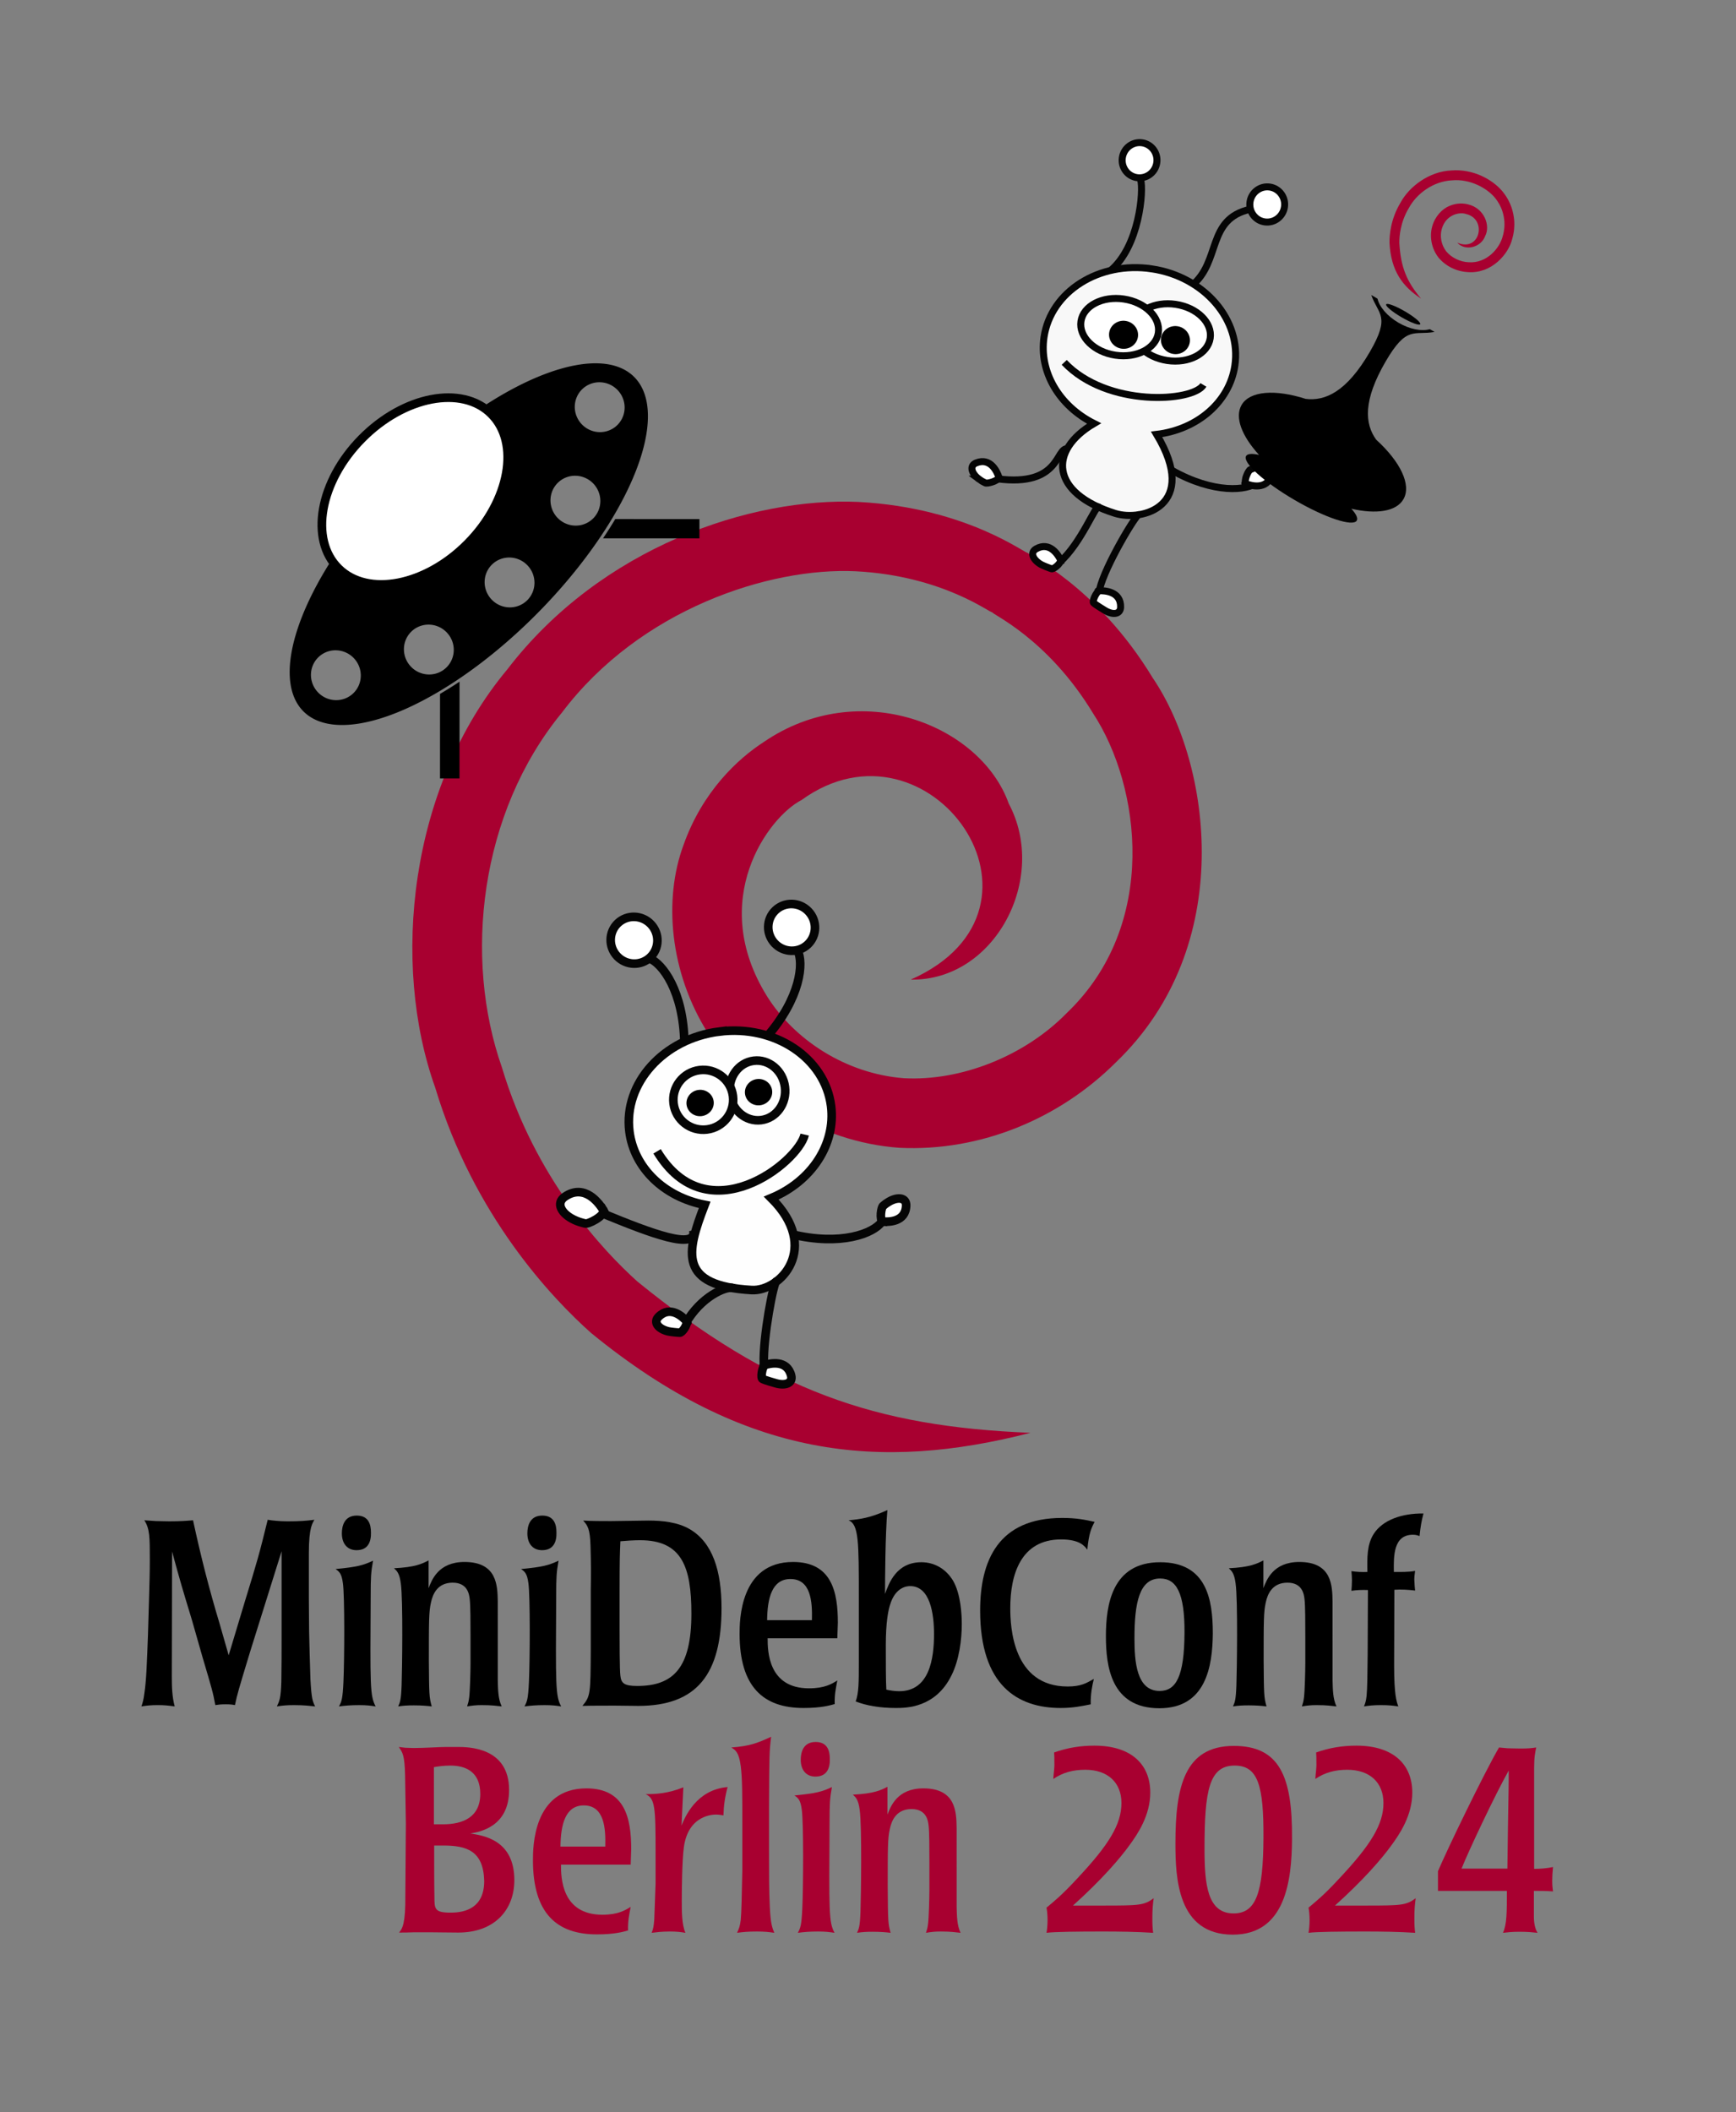 <?xml version="1.0" encoding="UTF-8" standalone="no"?>
<!-- Created with Inkscape (http://www.inkscape.org/) -->

<svg
   width="645.529mm"
   height="785.06mm"
   viewBox="0 0 537.941 654.217"
   version="1.1"
   id="svg19047"
   xmlns="http://www.w3.org/2000/svg"
   xmlns:svg="http://www.w3.org/2000/svg"
   xmlns:ns2="http://ns.adobe.com/AdobeIllustrator/10.0/">
  <rect x="0" y="0" width="537.941" height="654.217" fill="#808080" stroke="none"/>
  <defs
     id="defs19044" />
  <g
     id="layer1"
     transform="translate(141.874,52.556)">
    <path
       ns2:knockout="Off"
       fill="#a80030"
       d="M 177.447,391.222 C 129.144,389.269 97.343,378.222 55.63,344.36 44.987,334.765 23.965,312.489 13.649,278.025 1.754,244.171 6.634,199.313 32.275,168.124 c 24.167,-32.007 64.267,-44.991 90.943,-43.751 27.553,1.397 42.36,13.502 42.413,12.686 -0.695,0.43 16.975,7.783 31.256,31.404 14.678,22.405 20.457,65.381 -8.205,92.745 -12.968,13.27 -32.751,21.16 -50.519,20.181 -17.903,-1.407 -33.861,-11.848 -42.328,-25.337 -18.585,-29.816 0.376,-55.551 10.658,-60.815 39.554,-28.644 83.7,33.467 33.866,55.615 26.035,0.452 42.71,-31.367 30.343,-54.541 -8.686,-24.339 -46.2,-39.402 -75.937,-19.029 -7.842,5.075 -18.951,15.196 -24.863,31.957 -6.198,16.762 -4.286,39.376 7.601,58.199 11.787,18.98 34.094,33.677 59.297,35.506 25.264,1.229 49.715,-9.093 67.119,-26.473 37.513,-35.963 29.55,-92.319 11.448,-119.007 -17.758,-29.218 -39.527,-38.306 -38.708,-38.808 -0.047,0.963 -18.347,-13.958 -52.526,-15.753 -33.339,-1.498 -79.724,13.952 -108.819,51.881 -30.496,36.527 -36.041,91.19 -22.326,129.521 11.887,39.569 36.067,65.108 48.3,75.993 47.809,39.099 89.67,42.847 136.157,30.923"
       id="path2363-0-89-4-7"
       style="fill:#a80030;fill-opacity:1;stroke:none;stroke-width:8.549;stroke-dasharray:none;stroke-opacity:1" />
    <path
       id="path21176"
       style="fill:#000000;fill-rule:evenodd;stroke-width:1.936;stroke-dasharray:none"
       d="M 43.641,59.986 A 30.17,72.859 44.633 0 0 7.629,73.481 23.086,33.656 44.633 0 1 10.304,75.59 23.086,33.656 44.633 0 1 3.087,115.76 a 23.086,33.656 44.633 0 1 -40.074,7.731 23.086,33.656 44.633 0 1 -2.129,-2.626 30.17,72.859 44.633 0 0 -8.68,46.964 30.17,72.859 44.633 0 0 72.658,-30.651 30.17,72.859 44.633 0 0 29.719,-73.044 30.17,72.859 44.633 0 0 -10.939,-4.147 z m 0.217,5.852 h 0.001 c 0.084,2.2e-5 0.168,0.002 0.252,0.005 a 7.772,7.673 44.633 0 1 0.025,8.61e-4 c 0.172,0.006 0.343,0.017 0.513,0.035 0.174,0.018 0.347,0.042 0.519,0.071 a 7.772,7.673 44.633 0 1 0.004,8.61e-4 c 6.47e-4,1.12e-4 0.001,1.68e-4 0.002,0 0.167,0.029 0.332,0.063 0.496,0.103 a 7.772,7.673 44.633 0 1 0.034,0.008 c 0.16,0.039 0.319,0.084 0.475,0.133 a 7.772,7.673 44.633 0 1 0.04,0.012 c 0.157,0.05 0.312,0.105 0.466,0.165 a 7.772,7.673 44.633 0 1 0.032,0.013 c 0.155,0.061 0.309,0.128 0.46,0.199 a 7.772,7.673 44.633 0 1 0.021,0.009 c 0.155,0.073 0.307,0.152 0.457,0.236 a 7.772,7.673 44.633 0 1 0.002,8.61e-4 h 4.31e-4 c 0.15,0.084 0.298,0.173 0.442,0.267 a 7.772,7.673 44.633 0 1 0.02,0.013 c 0.144,0.094 0.284,0.192 0.422,0.295 a 7.772,7.673 44.633 0 1 0.004,0.003 c 0.001,9.74e-4 0.002,0.002 0.003,0.003 0.138,0.104 0.273,0.212 0.404,0.325 a 7.772,7.673 44.633 0 1 0.013,0.011 c 0.131,0.113 0.259,0.231 0.383,0.353 0.365,0.36 0.691,0.753 0.975,1.17 0.574,0.843 0.978,1.789 1.189,2.784 6e-5,2.85e-4 3.88e-4,5.93e-4 4.31e-4,8.61e-4 0.104,0.492 0.161,0.997 0.168,1.506 0.006,0.509 -0.038,1.013 -0.129,1.505 -1.61e-4,9.14e-4 -4.38e-4,0.002 -4.31e-4,0.003 -0.093,0.497 -0.233,0.982 -0.42,1.448 -0.187,0.466 -0.421,0.914 -0.697,1.335 -0.274,0.418 -0.59,0.81 -0.945,1.17 v 4.31e-4 a 7.772,7.673 44.633 0 1 -0.001,0.001 c -0.355,0.36 -0.743,0.68 -1.157,0.959 l -4.31e-4,4.3e-4 a 7.772,7.673 44.633 0 1 -8.61e-4,4.31e-4 c -0.417,0.281 -0.861,0.52 -1.324,0.713 a 7.772,7.673 44.633 0 1 -0.002,4.3e-4 c -0.464,0.193 -0.946,0.34 -1.442,0.439 -0.491,0.098 -0.995,0.148 -1.505,0.148 l -4.3e-4,4.31e-4 c -0.51,-2.7e-5 -1.014,-0.051 -1.508,-0.149 -0.499,-0.099 -0.986,-0.246 -1.455,-0.44 -0.468,-0.193 -0.917,-0.431 -1.342,-0.712 a 7.772,7.673 44.633 0 1 -0.005,-0.003 c -0.419,-0.278 -0.813,-0.597 -1.177,-0.955 a 7.772,7.673 44.633 0 1 -0.003,-0.003 7.772,7.673 44.633 0 1 -0.003,-0.003 C 38.199,78.658 37.874,78.267 37.591,77.851 a 7.772,7.673 44.633 0 1 -8.61e-4,-4.31e-4 c -0.287,-0.421 -0.531,-0.868 -0.73,-1.334 a 7.772,7.673 44.633 0 1 -8.61e-4,-0.002 C 36.66,76.048 36.507,75.563 36.401,75.067 36.297,74.574 36.24,74.069 36.233,73.56 l 4.31e-4,-8.61e-4 a 7.772,7.673 44.633 0 1 0,-8.61e-4 c -4e-6,-5.62e-4 -2.1e-4,-9.23e-4 0,-0.002 -0.006,-0.507 0.038,-1.008 0.129,-1.498 a 7.772,7.673 44.633 0 1 0.001,-0.009 c 0.093,-0.496 0.233,-0.979 0.42,-1.444 a 7.772,7.673 44.633 0 1 4.31e-4,-8.62e-4 c 0.187,-0.466 0.42,-0.913 0.696,-1.335 0.274,-0.418 0.59,-0.81 0.945,-1.17 a 7.772,7.673 44.633 0 1 0,-4.31e-4 7.772,7.673 44.633 0 1 0.002,-0.001 c 0.119,-0.121 0.243,-0.236 0.369,-0.348 a 7.772,7.673 44.633 0 1 0.02,-0.018 c 0.126,-0.111 0.256,-0.218 0.389,-0.32 a 7.772,7.673 44.633 0 1 0.015,-0.011 c 0.135,-0.103 0.272,-0.202 0.413,-0.295 a 7.772,7.673 44.633 0 1 0.015,-0.009 c 0.143,-0.094 0.29,-0.184 0.439,-0.269 0.152,-0.086 0.307,-0.167 0.465,-0.242 0.156,-0.074 0.313,-0.143 0.474,-0.207 a 7.772,7.673 44.633 0 1 0.007,-0.003 c 0.002,-4.97e-4 0.004,-0.002 0.006,-0.002 0.155,-0.061 0.313,-0.118 0.473,-0.169 a 7.772,7.673 44.633 0 1 0.033,-0.01 c 0.158,-0.05 0.317,-0.095 0.478,-0.135 a 7.772,7.673 44.633 0 1 0.026,-0.006 c 0.165,-0.04 0.332,-0.075 0.5,-0.104 0.169,-0.029 0.339,-0.053 0.511,-0.071 a 7.772,7.673 44.633 0 1 0.01,-0.001 c 0.002,-1.74e-4 0.004,-2.57e-4 0.006,-4.31e-4 0.166,-0.017 0.334,-0.027 0.502,-0.034 a 7.772,7.673 44.633 0 1 0.032,-0.001 c 0.083,-0.003 0.166,-0.005 0.249,-0.005 z m -7.525,28.958 4.31e-4,4.3e-4 c 2.048,6.8e-5 4.023,0.814 5.49,2.262 1.482,1.463 2.306,3.431 2.332,5.46 0.026,2.03 -0.747,3.997 -2.192,5.46 l -0.001,10e-4 c -1.445,1.463 -3.401,2.26 -5.432,2.26 -2.03,-1.9e-4 -4.008,-0.798 -5.49,-2.261 l -8.61e-4,-8.6e-4 c -1.466,-1.448 -2.305,-3.412 -2.331,-5.46 v -8.6e-4 c -0.026,-2.048 0.763,-4.011 2.192,-5.459 l -4.31e-4,-4.3e-4 0.001,-8.62e-4 c 1.43,-1.448 3.383,-2.261 5.431,-2.261 z M 15.924,120.122 c 2.048,1.5e-4 4.023,0.814 5.49,2.262 1.497,1.478 2.306,3.448 2.331,5.46 0.026,2.012 -0.733,3.982 -2.191,5.46 l -8.61e-4,8.6e-4 c -1.46,1.477 -3.42,2.261 -5.431,2.261 -2.013,-3e-5 -3.993,-0.783 -5.491,-2.261 l -8.61e-4,-0.001 C 9.165,131.856 8.326,129.892 8.3,127.845 v -8.6e-4 c -0.026,-2.048 0.763,-4.012 2.192,-5.46 l 8.62e-4,-0.001 c 1.43,-1.448 3.384,-2.261 5.432,-2.261 z m -25.011,20.783 4.307e-4,4.3e-4 c 2.048,1.1e-4 4.023,0.813 5.49,2.262 1.512,1.493 2.306,3.466 2.332,5.46 0.026,1.994 -0.718,3.966 -2.191,5.46 l -0.001,8.6e-4 c -1.474,1.493 -3.437,2.262 -5.431,2.262 -1.994,2.8e-4 -3.978,-0.769 -5.49,-2.261 l -8.61e-4,-8.6e-4 c -1.466,-1.448 -2.305,-3.412 -2.332,-5.459 l 4.3e-4,-8.6e-4 c -0.026,-2.048 0.761,-4.012 2.191,-5.46 v -4.3e-4 l 0.001,-8.7e-4 c 1.43,-1.448 3.383,-2.262 5.432,-2.262 z m -28.808,7.947 c 0.082,1e-5 0.165,0.002 0.247,0.005 a 7.772,7.673 44.633 0 1 0.038,8.6e-4 c 0.167,0.006 0.333,0.018 0.498,0.034 a 7.772,7.673 44.633 0 1 0.019,0.002 c 0.171,0.018 0.342,0.042 0.511,0.071 0.171,0.029 0.34,0.064 0.508,0.105 a 7.772,7.673 44.633 0 1 0.009,0.002 c 0.002,5.3e-4 0.004,0.001 0.006,0.002 0.163,0.04 0.325,0.085 0.486,0.136 a 7.772,7.673 44.633 0 1 0.034,0.011 c 0.16,0.051 0.317,0.107 0.473,0.168 a 7.772,7.673 44.633 0 1 0.021,0.008 c 0.159,0.062 0.316,0.13 0.47,0.203 a 7.772,7.673 44.633 0 1 0.005,0.002 c 0.003,0.001 0.006,0.003 0.009,0.004 0.153,0.072 0.303,0.15 0.451,0.232 a 7.772,7.673 44.633 0 1 0.018,0.01 c 0.149,0.083 0.295,0.172 0.439,0.265 a 7.772,7.673 44.633 0 1 0.016,0.01 c 0.141,0.092 0.279,0.189 0.415,0.29 a 7.772,7.673 44.633 0 1 0.026,0.019 c 0.135,0.102 0.266,0.208 0.395,0.319 a 7.772,7.673 44.633 0 1 0.013,0.011 c 0.131,0.113 0.259,0.231 0.383,0.353 1.527,1.507 2.305,3.482 2.331,5.457 8e-6,9.3e-4 -6e-5,0.002 0,0.003 a 7.772,7.673 44.633 0 1 0,0.003 c 0.006,0.504 -0.037,1.007 -0.129,1.503 -0.268,1.448 -0.954,2.831 -2.062,3.953 a 7.772,7.673 44.633 0 1 0,4.3e-4 7.772,7.673 44.633 0 1 -4.31e-4,0 7.772,7.673 44.633 0 1 0,4.3e-4 7.772,7.673 44.633 0 1 -4.31e-4,0 c -1.488,1.507 -3.455,2.261 -5.43,2.262 -5.58e-4,0 -0.001,2.6e-4 -0.002,0 a 7.772,7.673 44.633 0 1 -4.31e-4,0 c -1.976,-5e-4 -3.961,-0.754 -5.488,-2.261 l -0.001,-8.6e-4 c -0.365,-0.36 -0.691,-0.753 -0.975,-1.17 -0.287,-0.421 -0.532,-0.868 -0.731,-1.334 -1.15e-4,-2.7e-4 9.7e-5,-6e-4 0,-8.6e-4 -0.199,-0.466 -0.352,-0.951 -0.458,-1.449 -0.104,-0.492 -0.161,-0.996 -0.168,-1.505 v -0.002 c -0.006,-0.51 0.038,-1.014 0.129,-1.506 0.092,-0.496 0.234,-0.981 0.42,-1.447 a 7.772,7.673 44.633 0 1 4.31e-4,-0.002 v -4.3e-4 a 7.772,7.673 44.633 0 1 0.001,-0.002 c 0.372,-0.927 0.926,-1.778 1.64,-2.502 l 0.001,-8.6e-4 c 0.121,-0.123 0.246,-0.241 0.374,-0.354 a 7.772,7.673 44.633 0 1 0.011,-0.01 c 0.128,-0.112 0.259,-0.22 0.394,-0.323 a 7.772,7.673 44.633 0 1 0.014,-0.012 c 0.134,-0.102 0.272,-0.2 0.412,-0.293 a 7.772,7.673 44.633 0 1 0.018,-0.013 c 0.143,-0.094 0.289,-0.183 0.437,-0.267 0.151,-0.085 0.304,-0.166 0.46,-0.241 a 7.772,7.673 44.633 0 1 0.004,-0.002 c 8.01e-4,-3.9e-4 0.002,-4.2e-4 0.003,-8.6e-4 0.156,-0.075 0.315,-0.145 0.476,-0.208 a 7.772,7.673 44.633 0 1 0.003,-8.6e-4 c 5.46e-4,-2.1e-4 6.92e-4,-2e-4 0.001,-4.3e-4 0.157,-0.062 0.317,-0.12 0.478,-0.171 a 7.772,7.673 44.633 0 1 0.029,-0.009 c 0.159,-0.05 0.32,-0.096 0.483,-0.136 a 7.772,7.673 44.633 0 1 0.02,-0.005 c 0.167,-0.041 0.334,-0.075 0.504,-0.105 0.169,-0.029 0.34,-0.053 0.511,-0.071 a 7.772,7.673 44.633 0 1 0.01,-8.6e-4 c 0.002,-2.3e-4 0.004,-2e-4 0.006,-4.3e-4 0.164,-0.017 0.328,-0.028 0.494,-0.034 a 7.772,7.673 44.633 0 1 0.047,-0.002 c 0.08,-0.003 0.161,-0.004 0.242,-0.004 z" />
    <path
       id="rect22401"
       style="fill:#000000;fill-rule:evenodd;stroke-width:1.936;stroke-dasharray:none"
       d="m 48.777,108.214 a 30.17,72.859 44.633 0 1 -3.781,5.958 l 29.86,0.013 0.003,-5.96 z M 0.525,158.574 a 30.17,72.859 44.633 0 1 -6.044,3.786 l -0.012,26.184 6.042,0.003 z" />
    <ellipse
       style="fill:#ffffff;fill-opacity:1;fill-rule:evenodd;stroke:#000000;stroke-width:2.686;stroke-dasharray:none;stroke-opacity:1"
       id="path22293"
       cx="-80.208"
       cy="60.439"
       rx="33.656"
       ry="23.086"
       transform="rotate(-45.367)" />
    <g
       aria-label="MiniDebConf"
       id="text36204-7"
       style="font-size:32.885px;line-height:1.25;font-family:'Poppl-Laudatio Condensed';-inkscape-font-specification:'Poppl-Laudatio Condensed, ';letter-spacing:0px;word-spacing:0px;stroke-width:0.308"
       transform="matrix(2.469,0,0,2.469,-212.934,-342.799)">
      <path
         d="m 67.543,317.97 v -5.558 c 0,-3.387 0.493,-3.782 0.691,-4.209 -1.052,0.132 -1.776,0.197 -3.42,0.197 -0.559,0 -0.987,-0.033 -1.348,-0.066 -0.395,-0.033 -0.723,-0.066 -1.085,-0.132 -1.085,4.407 -1.283,5.097 -2.861,10.227 l -2.039,6.774 -1.151,-4.012 c -1.283,-4.242 -2.335,-8.353 -3.321,-12.924 -0.822,0.066 -1.546,0.132 -2.993,0.132 -0.592,0 -1.151,-0.033 -1.644,-0.033 -0.493,-0.033 -0.987,-0.066 -1.48,-0.099 0.691,1.052 0.691,2.17 0.691,4.9 0,1.611 -0.033,2.795 -0.099,4.966 l -0.132,4.505 c -0.132,3.486 -0.197,5.689 -0.46,7.399 -0.099,0.756 -0.197,1.085 -0.362,1.578 0.658,-0.099 1.151,-0.164 2.072,-0.164 0.822,0 1.348,0.066 2.105,0.164 -0.329,-1.184 -0.362,-2.499 -0.362,-3.782 l 0.033,-15.653 c 0.987,3.65 1.315,4.735 2.466,8.517 l 1.381,4.834 c 1.151,3.88 1.283,4.308 1.578,5.919 0.46,-0.066 0.691,-0.099 1.315,-0.099 0.559,0 0.789,0.033 1.151,0.099 0.296,-1.414 0.46,-1.94 1.907,-6.709 L 64.123,312.149 v 10.523 c 0,2.236 0,3.65 -0.033,5.854 -0.066,2.072 -0.23,2.401 -0.559,3.091 0.822,-0.132 1.381,-0.164 2.17,-0.164 1.283,0 1.973,0.099 2.631,0.164 -0.329,-0.658 -0.46,-1.019 -0.592,-3.42 -0.066,-2.236 -0.132,-4.176 -0.164,-5.985 z"
         id="path2813" />
      <path
         d="m 75.304,317.707 c 0,-2.203 0.033,-2.927 0.296,-4.374 -1.25,0.592 -2.006,0.789 -4.703,1.052 0.46,0.329 0.756,0.526 0.921,1.776 0.23,1.644 0.197,9.471 0.066,12.398 -0.099,2.138 -0.23,2.433 -0.559,3.058 0.756,-0.099 1.48,-0.164 2.532,-0.164 0.954,0 1.414,0.066 2.072,0.164 -0.723,-1.348 -0.691,-2.565 -0.625,-13.91 z m 0.033,-7.925 c 0,-0.987 -0.296,-2.105 -1.776,-2.105 -1.578,0 -1.874,1.315 -1.874,2.236 0,1.25 0.658,2.105 1.842,2.105 1.447,0 1.842,-1.052 1.809,-2.236 z"
         id="path2815" />
      <path
         d="m 91.253,318.463 c -0.033,-1.973 -0.066,-4.966 -4.176,-4.966 -3.288,0 -4.111,2.269 -4.505,3.288 v -3.486 c -0.822,0.427 -1.677,0.855 -4.341,0.987 0.362,0.329 0.691,0.625 0.855,1.907 0.296,2.105 0.164,10.984 0.099,12.792 -0.066,1.842 -0.197,2.105 -0.428,2.631 0.658,-0.099 1.184,-0.132 1.973,-0.132 0.987,0 1.677,0.066 2.236,0.132 -0.329,-1.151 -0.329,-1.546 -0.362,-5.755 0,-4.867 0,-6.117 0.263,-7.268 0.23,-1.118 0.855,-2.499 2.729,-2.499 1.907,0 2.072,1.513 2.138,2.072 0.099,0.789 0.099,3.025 0.099,4.571 v 3.552 c 0,0.888 -0.066,3.42 -0.164,4.176 -0.066,0.559 -0.132,0.723 -0.263,1.151 0.625,-0.099 1.052,-0.164 1.842,-0.164 1.348,0 1.776,0.099 2.499,0.164 -0.46,-0.954 -0.46,-2.138 -0.493,-3.256 z"
         id="path2817" />
      <path
         d="m 98.586,317.707 c 0,-2.203 0.033,-2.927 0.296,-4.374 -1.25,0.592 -2.006,0.789 -4.703,1.052 0.46,0.329 0.756,0.526 0.921,1.776 0.23,1.644 0.197,9.471 0.066,12.398 -0.099,2.138 -0.23,2.433 -0.559,3.058 0.756,-0.099 1.48,-0.164 2.532,-0.164 0.954,0 1.414,0.066 2.072,0.164 -0.723,-1.348 -0.691,-2.565 -0.625,-13.91 z m 0.033,-7.925 c 0,-0.987 -0.296,-2.105 -1.776,-2.105 -1.578,0 -1.874,1.315 -1.874,2.236 0,1.25 0.658,2.105 1.842,2.105 1.447,0 1.842,-1.052 1.809,-2.236 z"
         id="path2819" />
      <path
         d="m 102.927,324.481 c -0.033,5.558 -0.033,5.854 -1.052,7.07 1.019,-0.033 2.729,-0.033 4.111,-0.033 1.052,0 2.039,0.033 2.894,0.033 7.366,0 10.457,-3.979 10.457,-12.266 0,-4.67 -1.118,-8.221 -3.979,-9.898 -1.513,-0.888 -3.453,-1.085 -5.196,-1.085 -0.789,0 -1.546,0.033 -2.335,0.033 -0.789,0 -1.578,0.033 -2.368,0.033 -1.052,0 -2.466,0 -3.486,-0.066 0.559,0.625 0.855,1.019 0.921,3.157 0.066,2.203 0.066,3.584 0.033,5.459 z m 3.617,-7.202 c 0,-4.341 0.033,-4.768 0.099,-6.38 0.756,-0.066 1.644,-0.132 2.466,-0.132 5.262,0 6.445,3.354 6.445,9.208 0,6.774 -2.236,9.076 -6.807,9.076 -1.644,0 -2.006,-0.362 -2.105,-1.283 -0.099,-0.658 -0.099,-4.571 -0.099,-5.952 z"
         id="path2821" />
      <path
         d="m 133.937,321.127 c 0,-3.848 -0.756,-7.629 -5.623,-7.629 -6.709,0 -6.709,7.432 -6.709,9.01 0,6.676 2.993,9.306 8.024,9.306 2.236,0 3.321,-0.329 3.913,-0.493 -0.033,-1.184 0.132,-1.94 0.329,-2.96 -0.691,0.428 -1.578,0.987 -3.552,0.987 -5.13,0 -5.196,-4.67 -5.196,-6.281 h 8.747 z m -8.879,-0.329 c 0.033,-2.729 0.592,-5.163 2.927,-5.163 2.565,0 2.762,2.828 2.697,5.163 z"
         id="path2823" />
      <path
         d="m 136.568,326.125 c 0,2.433 0,3.815 -0.395,4.867 1.348,0.526 3.025,0.822 5.031,0.822 1.283,0 4.999,0 7.004,-4.111 0.954,-1.907 1.283,-4.472 1.283,-6.413 0,-1.184 -0.132,-3.782 -1.085,-5.426 -0.921,-1.546 -2.401,-2.335 -3.979,-2.335 -3.157,0 -4.078,2.631 -4.571,3.979 0,-1.677 0.033,-7.531 0.296,-10.523 -2.138,0.987 -3.453,1.151 -4.867,1.283 1.283,0.526 1.283,2.697 1.283,9.767 z m 9.438,-3.584 c 0,3.058 -0.559,7.169 -4.374,7.169 -0.526,0 -1.184,-0.099 -1.611,-0.197 -0.066,-1.184 -0.066,-3.223 -0.066,-5.59 0,-2.828 0.296,-4.308 0.526,-5.031 0.691,-2.335 2.236,-2.368 2.532,-2.368 2.499,0 2.993,3.453 2.993,6.018 z"
         id="path2825" />
      <path
         d="m 151.794,319.581 c 0,9.405 4.703,12.233 10.096,12.233 1.578,0 2.631,-0.23 3.782,-0.46 -0.033,-1.283 0.197,-2.401 0.395,-3.19 -0.921,0.526 -1.611,0.954 -3.288,0.954 -6.906,0 -7.202,-7.498 -7.202,-9.833 0,-4.209 1.315,-8.616 6.38,-8.616 2.368,0 2.96,0.855 3.288,1.283 0.197,-2.072 0.526,-2.762 0.921,-3.486 -1.184,-0.263 -2.269,-0.493 -4.078,-0.493 -7.991,0 -10.293,5.327 -10.293,11.608 z"
         id="path2827" />
      <path
         d="m 180.996,322.442 c 0,-4.275 -0.789,-8.912 -6.61,-8.912 -6.051,0 -6.807,5.36 -6.807,9.274 0,3.749 0.625,9.043 6.709,9.043 5.854,0 6.676,-5.262 6.709,-9.405 z m -3.552,-0.033 c -0.033,5.426 -1.052,7.268 -3.124,7.268 -2.927,0 -3.157,-3.749 -3.157,-6.61 0,-4.407 0.592,-7.498 3.223,-7.498 2.039,0 3.091,1.809 3.058,6.84 z"
         id="path2829" />
      <path
         d="m 196.024,318.463 c -0.033,-1.973 -0.066,-4.966 -4.176,-4.966 -3.288,0 -4.111,2.269 -4.505,3.288 v -3.486 c -0.822,0.427 -1.677,0.855 -4.341,0.987 0.362,0.329 0.691,0.625 0.855,1.907 0.296,2.105 0.164,10.984 0.099,12.792 -0.066,1.842 -0.197,2.105 -0.428,2.631 0.658,-0.099 1.184,-0.132 1.973,-0.132 0.987,0 1.677,0.066 2.236,0.132 -0.329,-1.151 -0.329,-1.546 -0.362,-5.755 0,-4.867 0,-6.117 0.263,-7.268 0.23,-1.118 0.855,-2.499 2.729,-2.499 1.907,0 2.072,1.513 2.138,2.072 0.099,0.789 0.099,3.025 0.099,4.571 v 3.552 c 0,0.888 -0.066,3.42 -0.164,4.176 -0.066,0.559 -0.132,0.723 -0.263,1.151 0.625,-0.099 1.052,-0.164 1.842,-0.164 1.348,0 1.776,0.099 2.499,0.164 -0.46,-0.954 -0.46,-2.138 -0.493,-3.256 z"
         id="path2831" />
      <path
         d="m 203.785,316.983 c 0.822,-0.066 1.809,0 2.598,0.099 -0.033,-0.329 -0.066,-0.658 -0.099,-1.381 0,-0.395 0.066,-0.756 0.099,-1.085 -0.822,0.164 -1.874,0.132 -2.664,0.132 -0.033,-2.006 -0.066,-4.67 2.401,-4.67 0.395,0 0.625,0.099 0.822,0.164 0.132,-1.25 0.23,-1.809 0.493,-2.828 -2.729,-0.033 -5.13,0.822 -6.248,2.565 -0.855,1.348 -0.822,2.993 -0.789,4.768 -0.625,0.033 -1.348,0 -2.006,-0.099 0.033,0.427 0.066,0.691 0.066,1.151 0,0.493 -0.033,0.855 -0.066,1.315 0.625,-0.099 1.381,-0.132 2.072,-0.099 l -0.033,8.123 c -0.033,2.401 -0.033,4.144 -0.132,5.13 -0.066,0.658 -0.164,0.921 -0.329,1.348 0.658,-0.099 1.151,-0.164 2.138,-0.164 0.987,0 1.513,0.066 2.17,0.164 -0.23,-0.625 -0.526,-1.447 -0.526,-5.163 z"
         id="path2833" />
    </g>
    <path
       id="path43298-0"
       style="fill:#fefefe;fill-opacity:1;fill-rule:evenodd;stroke:#050505;stroke-width:2.667;stroke-dasharray:none;stroke-opacity:1"
       d="m 81.02,266.943 c -17.257,2.165 -29.729,16.019 -27.856,30.945 1.413,11.221 10.696,20.266 23.326,22.726 -5.762,14.903 -8.17,25.072 14.55,26.384 8.873,0.512 21.565,-13.055 6.079,-28.477 12.513,-5.195 20.009,-16.709 18.538,-28.473 -1.872,-14.925 -17.38,-25.269 -34.637,-23.104 z" />
    <path
       style="fill:none;stroke:#050505;stroke-width:2.667;stroke-linecap:butt;stroke-linejoin:miter;stroke-dasharray:none;stroke-opacity:1"
       d="m 103.273,329.686 c 15.443,3.784 25.557,-0.247 28.082,-3.798"
       id="path46321-04" />
    <path
       style="fill:none;stroke:#050505;stroke-width:2.667;stroke-linecap:butt;stroke-linejoin:miter;stroke-dasharray:none;stroke-opacity:1"
       d="m 95.783,268.515 c 10.434,-11.997 11.481,-22.834 9.479,-26.705"
       id="path46321-04-78" />
    <path
       style="fill:none;stroke:#050505;stroke-width:2.667;stroke-linecap:butt;stroke-linejoin:miter;stroke-dasharray:none;stroke-opacity:1"
       d="M 70.197,270.463 C 69.91,254.566 63.428,245.818 59.349,244.284"
       id="path46321-04-78-7" />
    <path
       style="fill:none;stroke:#050505;stroke-width:2.166;stroke-linecap:butt;stroke-linejoin:miter;stroke-dasharray:none;stroke-opacity:1"
       d="m 202.018,31.444 c 9.247,-7.496 10.538,-25.177 9.563,-28.29"
       id="path46321-04-78-7-7" />
    <path
       style="fill:none;stroke:#050505;stroke-width:2.166;stroke-linecap:butt;stroke-linejoin:miter;stroke-dasharray:none;stroke-opacity:1"
       d="m 227.382,35.939 c 9.247,-7.496 4.48,-20.695 18.247,-23.701"
       id="path46321-04-78-7-4" />
    <path
       style="fill:none;stroke:#050505;stroke-width:2.667;stroke-linecap:butt;stroke-linejoin:miter;stroke-dasharray:none;stroke-opacity:1"
       d="m 44.657,323.193 c 15.352,6.318 29.535,11.702 28.325,5.301"
       id="path46321-04-9" />
    <path
       style="fill:none;stroke:#050505;stroke-width:2.667;stroke-linecap:butt;stroke-linejoin:miter;stroke-dasharray:none;stroke-opacity:1"
       d="m 61.738,304.041 c 15.609,25.909 43.745,3.441 45.741,-5.185"
       id="path46321-7-6" />
    <path
       style="fill:none;stroke:#050505;stroke-width:2.667;stroke-linecap:butt;stroke-linejoin:miter;stroke-dasharray:none;stroke-opacity:1"
       d="m 71.387,356.007 c 5.264,-8.054 12.746,-10.424 13.997,-9.554"
       id="path46321-9-2" />
    <path
       style="fill:none;stroke:#050505;stroke-width:2.667;stroke-linecap:butt;stroke-linejoin:miter;stroke-dasharray:none;stroke-opacity:1"
       d="m 94.831,369.74 c -0.343,-7.914 3.081,-25.739 3.855,-25.376"
       id="path46321-9-6-6" />
    <path
       id="path47797-5"
       style="fill:#ffffff;fill-opacity:1;stroke:#050505;stroke-width:2.667;stroke-linecap:butt;stroke-linejoin:miter;stroke-dasharray:none;stroke-opacity:1"
       d="m 133.679,319.577 c -0.634,0.356 -1.278,0.815 -1.902,1.374 -0.559,0.289 -1.193,4.285 -0.098,4.834 1.677,0.16 7.097,0.22 7.238,-4.967 0.065,-2.409 -2.492,-2.784 -5.238,-1.241 z m -1.999,6.208 c -0.064,-0.006 -0.142,-0.012 -0.194,-0.018 0.076,0.014 0.176,0.033 0.284,0.054 -0.031,-0.01 -0.061,-0.022 -0.09,-0.037 z m 0.09,0.037 c 0.043,0.013 0.087,0.022 0.134,0.026 -0.059,-0.012 -0.083,-0.015 -0.134,-0.026 z m -0.594,-0.101 c 0.021,0.008 0.131,0.026 0.31,0.047 -0.224,-0.04 -0.333,-0.054 -0.31,-0.047 z" />
    <path
       id="path47797-9-2"
       style="fill:#ffffff;fill-opacity:1;stroke:#050505;stroke-width:2.667;stroke-linecap:butt;stroke-linejoin:miter;stroke-dasharray:none;stroke-opacity:1"
       d="m 36.154,325.3 c 0.956,0.443 2.042,0.811 3.228,1.071 0.814,0.412 6.05,-2.232 5.767,-3.986 -1.234,-2.108 -5.762,-8.531 -11.98,-4.297 -2.888,1.967 -1.159,5.292 2.985,7.212 z m 8.995,-2.915 c 0.047,0.08 0.107,0.177 0.144,0.244 -0.048,-0.101 -0.111,-0.235 -0.177,-0.38 0.015,0.045 0.026,0.09 0.033,0.137 z m -0.033,-0.137 c -0.022,-0.061 -0.048,-0.121 -0.084,-0.18 0.036,0.079 0.052,0.111 0.084,0.18 z m 0.386,0.784 c -0.01,-0.03 -0.081,-0.176 -0.208,-0.403 0.143,0.298 0.219,0.437 0.208,0.403 z" />
    <path
       id="path47797-9-3-7"
       style="fill:#ffffff;fill-opacity:1;stroke:#050505;stroke-width:2.667;stroke-linecap:butt;stroke-linejoin:miter;stroke-dasharray:none;stroke-opacity:1"
       d="m 65.151,359.786 c 0.705,0.176 2.754,0.388 3.592,0.409 0.605,0.173 2.542,-2.403 2.122,-3.554 -1.11,-1.268 -5.013,-5.029 -8.674,-1.352 -1.7,1.708 -0.097,3.735 2.96,4.497 z m 5.713,-3.145 c 0.042,0.048 0.095,0.106 0.129,0.146 -0.046,-0.062 -0.106,-0.145 -0.17,-0.235 0.016,0.029 0.029,0.058 0.04,0.088 z m -0.04,-0.088 c -0.022,-0.039 -0.048,-0.076 -0.08,-0.111 0.034,0.049 0.05,0.069 0.08,0.111 z m 0.363,0.481 c -0.01,-0.019 -0.077,-0.108 -0.193,-0.246 0.136,0.183 0.205,0.267 0.193,0.246 z" />
    <path
       id="path47797-9-3-8-6"
       style="fill:#ffffff;fill-opacity:1;stroke:#050505;stroke-width:2.667;stroke-linecap:butt;stroke-linejoin:miter;stroke-dasharray:none;stroke-opacity:1"
       d="m 98.44,375.846 c -0.696,-0.211 -3.289,-0.908 -4.019,-1.319 -0.609,-0.162 -0.224,-3.538 0.727,-4.311 1.603,-0.519 6.883,-1.746 8.139,3.288 0.584,2.338 -1.832,3.256 -4.847,2.342 z m -3.292,-5.63 c -0.061,0.02 -0.136,0.042 -0.186,0.059 0.071,-0.029 0.165,-0.07 0.266,-0.114 -0.029,0.015 -0.054,0.035 -0.08,0.055 z m 0.08,-0.055 c 0.039,-0.023 0.08,-0.041 0.126,-0.054 -0.055,0.025 -0.078,0.033 -0.126,0.054 z m -0.559,0.227 c 0.018,-0.011 0.122,-0.053 0.292,-0.112 -0.21,0.087 -0.313,0.124 -0.292,0.112 z" />
    <ellipse
       style="fill:#fefefe;fill-opacity:1;fill-rule:evenodd;stroke:#050505;stroke-width:2.667;stroke-dasharray:none;stroke-opacity:1"
       id="path53735-13"
       transform="rotate(-7.151)"
       ry="9.265"
       rx="8.605"
       cy="294.516"
       cx="56.603" />
    <ellipse
       style="fill:#fefefe;fill-opacity:1;fill-rule:evenodd;stroke:#050505;stroke-width:2.667;stroke-dasharray:none;stroke-opacity:1"
       id="path53735-8-15"
       transform="rotate(-7.151)"
       ry="9.265"
       rx="9.273"
       cy="295.305"
       cx="39.597" />
    <ellipse
       style="fill:#000000;fill-opacity:1;fill-rule:evenodd;stroke:none;stroke-width:1.783;stroke-dasharray:none;stroke-opacity:1"
       id="path53789-8-9"
       cx="38.503"
       cy="296.167"
       rx="4.234"
       ry="4.085"
       transform="rotate(-7.151)" />
    <ellipse
       style="fill:#000000;fill-opacity:1;fill-rule:evenodd;stroke:none;stroke-width:1.783;stroke-dasharray:none;stroke-opacity:1"
       id="path53789-8-9-6"
       cx="56.893"
       cy="295.09"
       rx="4.234"
       ry="4.085"
       transform="rotate(-7.151)" />
    <path
       id="path43298-54"
       style="fill:#f8f8f8;fill-opacity:1;fill-rule:evenodd;stroke:#050505;stroke-width:2.166;stroke-dasharray:none;stroke-opacity:1"
       d="m 215.034,30.712 c -16.328,-2.444 -31.278,7.023 -33.392,21.145 -1.585,10.619 4.583,21.265 15.497,26.751 -14.224,8.366 -13.581,21.558 6.538,27.844 8.341,2.607 26.187,-2.223 12.854,-24.471 12.768,-1.541 22.571,-10.145 24.241,-21.275 2.114,-14.122 -9.41,-27.551 -25.738,-29.995 z" />
    <path
       style="fill:none;stroke:#050505;stroke-width:2.166;stroke-linecap:butt;stroke-linejoin:miter;stroke-dasharray:none;stroke-opacity:1"
       d="m 221.215,93.09 c 13.145,7.417 23.423,6.324 26.641,3.725"
       id="path46321-05" />
    <path
       style="fill:none;stroke:#050505;stroke-width:2.166;stroke-linecap:butt;stroke-linejoin:miter;stroke-dasharray:none;stroke-opacity:1"
       d="m 187.902,59.68 c 13.257,14.036 39.965,12.266 43.138,6.983"
       id="path46321-7-94" />
    <path
       style="fill:none;stroke:#050505;stroke-width:2.166;stroke-linecap:butt;stroke-linejoin:miter;stroke-dasharray:none;stroke-opacity:1"
       d="m 186.401,121.668 c 6.876,-6.013 11.324,-18.278 12.245,-17.163"
       id="path46321-9-69" />
    <path
       style="fill:none;stroke:#050505;stroke-width:2.166;stroke-linecap:butt;stroke-linejoin:miter;stroke-dasharray:none;stroke-opacity:1"
       d="m 198.86,129.956 c 1.714,-7.321 11.564,-23.628 12.178,-23.097"
       id="path46321-9-6-2" />
    <path
       style="fill:none;stroke:#050505;stroke-width:2.166;stroke-linecap:butt;stroke-linejoin:miter;stroke-dasharray:none;stroke-opacity:1"
       d="m 167.131,95.741 c 19.791,2.63 18.04,-9.86 21.846,-9.295"
       id="path46321-3-2" />
    <path
       id="path47797-4"
       style="fill:#ffffff;fill-opacity:1;stroke:#050505;stroke-width:2.166;stroke-linecap:butt;stroke-linejoin:miter;stroke-dasharray:none;stroke-opacity:1"
       d="m 247.666,92.131 c -0.671,0.163 -1.377,0.417 -2.09,0.768 -0.585,0.121 -2.189,3.611 -1.328,4.394 1.492,0.577 6.431,2.02 7.889,-2.685 0.677,-2.185 -1.564,-3.183 -4.47,-2.477 z m -3.419,5.162 c -0.057,-0.022 -0.127,-0.047 -0.173,-0.066 0.066,0.032 0.153,0.075 0.246,0.122 -0.026,-0.017 -0.05,-0.036 -0.073,-0.057 z m 0.073,0.056 c 0.036,0.023 0.074,0.043 0.116,0.058 -0.051,-0.026 -0.072,-0.036 -0.116,-0.058 z m -0.517,-0.245 c 0.017,0.011 0.113,0.057 0.271,0.122 -0.195,-0.094 -0.29,-0.134 -0.271,-0.122 z" />
    <path
       id="path47797-9-36"
       style="fill:#ffffff;fill-opacity:1;stroke:#050505;stroke-width:2.166;stroke-linecap:butt;stroke-linejoin:miter;stroke-dasharray:none;stroke-opacity:1"
       d="m 161.494,95.862 c 0.551,0.416 1.194,0.802 1.918,1.132 0.464,0.377 4.18,-0.592 4.242,-1.753 -0.498,-1.52 -2.507,-6.257 -7.072,-4.407 -2.12,0.859 -1.474,3.226 0.913,5.028 z m 6.16,-0.621 c 0.019,0.058 0.044,0.128 0.059,0.176 -0.017,-0.071 -0.038,-0.166 -0.061,-0.268 0.003,0.031 0.004,0.061 0.002,0.092 z m -0.002,-0.092 c -0.004,-0.042 -0.014,-0.084 -0.029,-0.127 0.012,0.056 0.018,0.078 0.029,0.127 z m 0.138,0.555 c -0.002,-0.021 -0.027,-0.123 -0.077,-0.287 0.051,0.21 0.08,0.31 0.077,0.287 z" />
    <path
       id="path47797-9-3-80"
       style="fill:#ffffff;fill-opacity:1;stroke:#050505;stroke-width:2.166;stroke-linecap:butt;stroke-linejoin:miter;stroke-dasharray:none;stroke-opacity:1"
       d="m 180.757,122.303 c 0.6,0.341 2.418,1.06 3.178,1.294 0.509,0.314 2.939,-1.545 2.85,-2.705 -0.69,-1.443 -3.293,-5.881 -7.582,-3.458 -1.992,1.125 -1.046,3.389 1.553,4.869 z m 6.028,-1.41 c 0.026,0.055 0.06,0.121 0.081,0.167 -0.026,-0.068 -0.059,-0.159 -0.095,-0.258 0.008,0.03 0.012,0.06 0.015,0.091 z m -0.015,-0.091 c -0.01,-0.041 -0.025,-0.082 -0.045,-0.122 0.019,0.054 0.028,0.075 0.045,0.122 z m 0.209,0.533 c -0.005,-0.02 -0.043,-0.119 -0.114,-0.275 0.077,0.202 0.119,0.297 0.114,0.275 z" />
    <path
       id="path47797-9-3-8-2"
       style="fill:#ffffff;fill-opacity:1;stroke:#050505;stroke-width:2.166;stroke-linecap:butt;stroke-linejoin:miter;stroke-dasharray:none;stroke-opacity:1"
       d="m 200.339,136.403 c -0.582,-0.371 -2.774,-1.673 -3.336,-2.236 -0.515,-0.304 0.702,-3.291 1.77,-3.754 1.598,-0.063 6.739,0.168 6.597,5.091 -0.066,2.287 -2.509,2.507 -5.031,0.899 z m -1.566,-5.99 c -0.061,0.003 -0.135,0.003 -0.185,0.006 0.072,-0.009 0.169,-0.022 0.272,-0.036 -0.03,0.008 -0.059,0.018 -0.087,0.03 z m 0.087,-0.03 c 0.041,-0.01 0.084,-0.017 0.129,-0.017 -0.056,0.009 -0.08,0.011 -0.129,0.017 z m -0.569,0.064 c 0.02,-0.005 0.125,-0.017 0.296,-0.028 -0.215,0.026 -0.318,0.034 -0.296,0.028 z" />
    <ellipse
       style="fill:#ffffff;fill-opacity:1;fill-rule:evenodd;stroke:#050505;stroke-width:2.166;stroke-dasharray:none;stroke-opacity:1"
       id="path53735-1"
       cx="226.175"
       cy="17.116"
       rx="12.12"
       ry="8.795"
       transform="rotate(8.512)" />
    <ellipse
       style="fill:#000000;fill-opacity:1;fill-rule:evenodd;stroke:none;stroke-width:1.572;stroke-dasharray:none;stroke-opacity:1"
       id="path53789-05"
       cx="227.728"
       cy="19.287"
       rx="4.502"
       ry="4.343"
       transform="rotate(8.512)" />
    <ellipse
       style="fill:#ffffff;fill-opacity:1;fill-rule:evenodd;stroke:#050505;stroke-width:2.166;stroke-dasharray:none;stroke-opacity:1"
       id="path53735-8-1"
       cx="210.031"
       cy="17.866"
       rx="12.12"
       ry="8.795"
       transform="rotate(8.512)" />
    <ellipse
       style="fill:#000000;fill-opacity:1;fill-rule:evenodd;stroke:none;stroke-width:1.572;stroke-dasharray:none;stroke-opacity:1"
       id="path53789-8-1"
       cx="211.584"
       cy="20.036"
       rx="4.502"
       ry="4.343"
       transform="rotate(8.512)" />
    <ellipse
       style="fill:#ffffff;fill-opacity:1;fill-rule:evenodd;stroke:#050505;stroke-width:2.667;stroke-dasharray:none;stroke-opacity:1"
       id="path62088"
       cx="-124.653"
       cy="210.714"
       rx="7.203"
       ry="7.286"
       transform="rotate(-43.494)" />
    <ellipse
       style="fill:#ffffff;fill-opacity:1;fill-rule:evenodd;stroke:#050505;stroke-width:2.667;stroke-dasharray:none;stroke-opacity:1"
       id="path62088-4"
       cx="-86.492"
       cy="241.43"
       rx="7.203"
       ry="7.286"
       transform="rotate(-43.494)" />
    <ellipse
       style="fill:#ffffff;fill-opacity:1;fill-rule:evenodd;stroke:#050505;stroke-width:2.166;stroke-dasharray:none;stroke-opacity:1"
       id="path62088-2"
       cx="208.486"
       cy="-34.167"
       rx="5.393"
       ry="5.455"
       transform="rotate(8.512)" />
    <ellipse
       style="fill:#ffffff;fill-opacity:1;fill-rule:evenodd;stroke:#050505;stroke-width:2.166;stroke-dasharray:none;stroke-opacity:1"
       id="path62088-52"
       cx="249.639"
       cy="-26.467"
       rx="5.393"
       ry="5.455"
       transform="rotate(8.512)" />
    <g
       aria-label="Berlin 2024"
       id="text2915"
       style="font-size:32.885px;line-height:1.25;font-family:'Poppl-Laudatio Condensed';-inkscape-font-specification:'Poppl-Laudatio Condensed, ';letter-spacing:0px;word-spacing:0px;fill:#a80030;stroke-width:0.257;fill-opacity:1"
       transform="matrix(2.469,0,0,2.469,-212.934,-345.294)">
      <path
         d="m 79.654,356.293 c 0.033,3.552 -0.362,4.209 -0.789,4.703 0.559,0 1.118,0 1.809,-0.033 h 2.269 c 0.888,0 2.236,0.033 3.354,0.033 4.538,0 7.037,-2.828 7.037,-6.577 0,-5.031 -3.848,-5.59 -5.525,-5.853 1.217,-0.197 4.867,-0.855 4.867,-5.459 0,-5.393 -5.163,-5.393 -6.478,-5.393 h -1.447 c -0.395,0 -1.085,0.033 -1.809,0.066 -0.756,0.033 -1.546,0.066 -2.236,0.066 -0.362,0 -0.723,-0.033 -1.052,-0.033 -0.329,-0.033 -0.592,-0.066 -0.822,-0.099 0.493,0.723 0.723,1.052 0.789,3.486 l 0.099,6.149 z m 9.898,-1.776 c 0,3.321 -2.269,3.979 -4.209,3.979 -2.039,0 -2.039,-0.46 -2.039,-2.039 -0.033,-1.513 -0.033,-4.045 -0.033,-6.38 h 1.118 c 2.96,0 5.064,0.658 5.163,4.439 z m -6.314,-14.272 c 0.592,-0.099 1.217,-0.197 2.072,-0.197 1.842,0 3.749,0.723 3.749,3.552 0,2.96 -2.236,3.815 -4.67,3.815 h -1.151 z"
         id="path2836"
         style="fill:#a80030;fill-opacity:1" />
      <path
         d="m 108.001,350.538 c 0,-3.848 -0.756,-7.629 -5.623,-7.629 -6.709,0 -6.709,7.432 -6.709,9.01 0,6.676 2.993,9.306 8.024,9.306 2.236,0 3.321,-0.329 3.913,-0.493 -0.033,-1.184 0.132,-1.94 0.329,-2.96 -0.691,0.428 -1.578,0.987 -3.552,0.987 -5.13,0 -5.196,-4.67 -5.196,-6.281 h 8.747 z m -8.879,-0.329 c 0.033,-2.729 0.592,-5.163 2.927,-5.163 2.565,0 2.762,2.828 2.697,5.163 z"
         id="path2838"
         style="fill:#a80030;fill-opacity:1" />
      <path
         d="m 111.059,354.879 -0.164,4.472 c -0.066,0.888 -0.132,1.184 -0.329,1.677 0.559,-0.066 1.25,-0.164 2.302,-0.164 0.855,0 1.348,0.066 1.94,0.164 -0.46,-1.019 -0.46,-2.697 -0.46,-3.979 0,-1.348 0.033,-5.064 0.263,-6.774 0.559,-4.078 3.749,-4.078 4.012,-4.078 0.329,0 0.559,0.033 0.954,0.099 0.033,-1.217 0.197,-2.401 0.526,-3.552 -3.946,0.329 -5.36,3.782 -5.788,4.834 l 0.23,-4.801 c -1.94,0.789 -3.486,0.855 -4.735,0.855 1.184,0.559 1.25,1.611 1.25,7.366 z"
         id="path2840"
         style="fill:#a80030;fill-opacity:1" />
      <path
         d="m 125.299,345.145 c 0.033,-6.511 0.033,-6.774 0.263,-8.714 -1.743,0.822 -2.762,1.184 -4.998,1.348 0.526,0.329 0.954,0.592 1.184,2.335 0.197,1.611 0.197,3.387 0.197,7.366 v 5.722 c -0.066,3.124 -0.099,5.163 -0.197,6.215 -0.099,0.822 -0.23,1.085 -0.46,1.611 0.723,-0.099 1.381,-0.164 2.499,-0.164 0.954,0 1.513,0.066 2.17,0.164 -0.263,-0.658 -0.46,-1.151 -0.559,-3.223 -0.099,-2.039 -0.099,-4.176 -0.099,-6.643 z"
         id="path2842"
         style="fill:#a80030;fill-opacity:1" />
      <path
         d="m 132.895,347.118 c 0,-2.203 0.033,-2.927 0.296,-4.374 -1.25,0.592 -2.006,0.789 -4.703,1.052 0.46,0.329 0.756,0.526 0.921,1.776 0.23,1.644 0.197,9.471 0.066,12.398 -0.099,2.138 -0.23,2.433 -0.559,3.058 0.756,-0.099 1.48,-0.164 2.532,-0.164 0.954,0 1.414,0.066 2.072,0.164 -0.723,-1.348 -0.691,-2.565 -0.625,-13.91 z m 0.033,-7.925 c 0,-0.987 -0.296,-2.105 -1.776,-2.105 -1.578,0 -1.874,1.315 -1.874,2.236 0,1.25 0.658,2.105 1.842,2.105 1.447,0 1.842,-1.052 1.809,-2.236 z"
         id="path2844"
         style="fill:#a80030;fill-opacity:1" />
      <path
         d="m 148.844,347.874 c -0.033,-1.973 -0.066,-4.966 -4.176,-4.966 -3.288,0 -4.111,2.269 -4.505,3.288 v -3.486 c -0.822,0.427 -1.677,0.855 -4.341,0.987 0.362,0.329 0.691,0.625 0.855,1.907 0.296,2.105 0.164,10.984 0.099,12.792 -0.066,1.842 -0.197,2.105 -0.428,2.631 0.658,-0.099 1.184,-0.132 1.973,-0.132 0.987,0 1.677,0.066 2.236,0.132 -0.329,-1.151 -0.329,-1.546 -0.362,-5.755 0,-4.867 0,-6.117 0.263,-7.268 0.23,-1.118 0.855,-2.499 2.729,-2.499 1.907,0 2.072,1.513 2.138,2.072 0.099,0.789 0.099,3.025 0.099,4.571 v 3.552 c 0,0.888 -0.066,3.42 -0.164,4.176 -0.066,0.559 -0.132,0.723 -0.263,1.151 0.625,-0.099 1.052,-0.164 1.842,-0.164 1.348,0 1.776,0.099 2.499,0.164 -0.46,-0.954 -0.46,-2.138 -0.493,-3.256 z"
         id="path2846"
         style="fill:#a80030;fill-opacity:1" />
      <path
         d="m 163.445,357.608 c 3.584,-3.223 5.886,-5.886 7.136,-7.629 0.954,-1.315 2.565,-3.65 2.565,-6.544 0,-3.519 -2.368,-5.886 -7.004,-5.886 -1.776,0 -3.387,0.263 -5.064,0.855 0.033,0.329 0.033,0.723 0.033,1.315 0.033,0.625 -0.099,1.25 -0.132,2.006 1.217,-0.822 2.499,-1.151 4.012,-1.151 2.828,0 4.538,1.611 4.538,4.176 0,2.664 -1.578,5.229 -5.492,9.405 -1.973,2.138 -2.927,2.894 -3.913,3.716 0.066,0.362 0.132,0.855 0.132,1.546 0,0.691 -0.066,1.25 -0.132,1.611 0.987,-0.132 3.88,-0.164 7.136,-0.164 2.039,0 4.176,0.033 6.248,0.164 -0.066,-0.493 -0.099,-0.954 -0.099,-1.776 0,-1.217 0.066,-1.809 0.164,-2.565 -1.184,0.888 -1.776,0.921 -6.281,0.921 z"
         id="path2848"
         style="fill:#a80030;fill-opacity:1" />
      <path
         d="m 190.937,349.255 c 0.066,-7.859 -1.578,-11.674 -7.3,-11.674 -6.215,0 -7.333,5.163 -7.333,12.233 0,4.341 0.263,11.444 7.202,11.444 6.61,0 7.399,-6.774 7.432,-12.003 z m -3.584,-0.164 c -0.033,6.84 -0.888,9.504 -3.749,9.504 -3.288,0 -3.65,-3.617 -3.65,-8.123 0,-7.333 0.592,-10.424 3.782,-10.424 2.927,0 3.65,2.499 3.617,9.043 z"
         id="path2850"
         style="fill:#a80030;fill-opacity:1" />
      <path
         d="m 196.33,357.608 c 3.584,-3.223 5.886,-5.886 7.136,-7.629 0.954,-1.315 2.565,-3.65 2.565,-6.544 0,-3.519 -2.368,-5.886 -7.004,-5.886 -1.776,0 -3.387,0.263 -5.064,0.855 0.033,0.329 0.033,0.723 0.033,1.315 0.033,0.625 -0.099,1.25 -0.132,2.006 1.217,-0.822 2.499,-1.151 4.012,-1.151 2.828,0 4.538,1.611 4.538,4.176 0,2.664 -1.578,5.229 -5.492,9.405 -1.973,2.138 -2.927,2.894 -3.913,3.716 0.066,0.362 0.132,0.855 0.132,1.546 0,0.691 -0.066,1.25 -0.132,1.611 0.987,-0.132 3.88,-0.164 7.136,-0.164 2.039,0 4.176,0.033 6.248,0.164 -0.066,-0.493 -0.099,-0.954 -0.099,-1.776 0,-1.217 0.066,-1.809 0.164,-2.565 -1.184,0.888 -1.776,0.921 -6.281,0.921 z"
         id="path2852"
         style="fill:#a80030;fill-opacity:1" />
      <path
         d="m 221.322,340.409 c 0,-1.447 0.132,-2.006 0.263,-2.631 -0.658,0.099 -1.052,0.132 -2.006,0.132 -0.658,0 -1.184,-0.033 -1.611,-0.033 -0.395,-0.033 -0.723,-0.066 -1.052,-0.099 -1.874,3.223 -6.478,12.726 -7.662,15.522 v 2.466 h 8.649 c 0,2.664 0,4.209 -0.493,5.262 0.592,-0.066 1.151,-0.132 2.072,-0.132 1.085,0 1.611,0.066 2.269,0.132 -0.329,-0.526 -0.46,-1.283 -0.46,-2.039 v -3.223 c 0.888,0 1.48,0 2.401,0.066 -0.066,-0.493 -0.099,-0.756 -0.099,-1.348 0,-0.526 0.033,-1.052 0.099,-1.71 -0.756,0.164 -1.578,0.23 -2.368,0.23 z m -9.109,12.562 c 0.822,-2.072 4.143,-9.142 5.919,-12.299 v 1.085 c 0,1.513 -0.066,3.091 -0.164,11.214 z"
         id="path2854"
         style="fill:#a80030;fill-opacity:1" />
    </g>
    <path
       ns2:knockout="Off"
       d="m 292.998,102.093 c 2.602,-4.464 -1.004,-11.726 -8.421,-18.457 -3.565,-4.933 -4.129,-12.134 2.939,-24.26 6.553,-11.243 8.745,-7.984 15.141,-9.126 l -1.473,-0.858 c -2.464,0.738 -6.167,0.069 -9.699,-1.989 -3.531,-2.058 -5.939,-4.95 -6.511,-7.458 l -1.929,-1.124 c 2.158,6.128 6.073,6.428 -0.48,17.671 -7.144,12.258 -13.753,15.254 -19.857,14.493 -9.353,-3.005 -17.28,-2.521 -19.849,1.887 -2.219,3.807 0.082,9.65 5.408,15.464 -2.132,-0.475 -3.583,-0.396 -4.014,0.343 -1.169,2.005 5.563,8.105 15.036,13.627 9.473,5.522 18.099,8.373 19.268,6.367 0.431,-0.74 -0.218,-2.042 -1.681,-3.662 7.683,1.768 13.902,0.89 16.121,-2.916"
       id="path2359-4-1"
       style="stroke-width:0.809" />
    <path
       ns2:knockout="Off"
       d="m 298.217,47.861 c -0.292,0.501 -2.889,-0.469 -5.805,-2.168 -2.916,-1.7 -5.041,-3.482 -4.749,-3.983 0.292,-0.5 2.89,0.469 5.806,2.169 2.916,1.699 5.039,3.482 4.747,3.982"
       id="path2361-9-2"
       style="stroke-width:0.809" />
    <path
       ns2:knockout="Off"
       fill="#a80030"
       d="m 298.469,39.931 c -4.418,-5.269 -6.3,-9.672 -6.73,-17.302 -0.009,-2.038 0.322,-6.382 2.961,-10.766 2.423,-4.492 7.61,-8.272 13.346,-8.56 5.681,-0.521 10.885,2.455 13.308,5.381 2.491,3.032 2.634,5.749 2.725,5.677 -0.111,-0.032 0.806,2.531 -0.312,6.294 -0.952,3.689 -4.921,8.411 -10.543,8.014 -2.637,-0.094 -5.361,-1.42 -6.959,-3.384 -1.566,-2.018 -1.995,-4.697 -1.386,-6.879 1.358,-4.809 5.881,-5.278 7.419,-4.7 6.8,1.42 4.49,12.01 -2.61,8.887 2.444,2.782 7.388,1.491 8.643,-2.028 1.729,-3.244 -0.277,-8.632 -5.266,-9.811 -1.285,-0.339 -3.413,-0.539 -5.742,0.443 -2.357,0.952 -4.553,3.318 -5.396,6.37 -0.869,3.057 -0.28,6.811 1.94,9.637 2.289,2.775 5.715,4.36 9.21,4.528 7.374,0.505 12.542,-5.727 13.617,-10.187 1.374,-4.665 0.247,-7.825 0.378,-7.787 -0.106,0.087 -0.288,-3.266 -3.37,-7.034 -3.034,-3.651 -9.099,-7.053 -15.875,-6.483 -6.762,0.288 -13.044,4.936 -15.764,10.048 -3.025,5.038 -3.398,10.027 -3.372,12.356 0.463,8.773 4.075,13.536 9.779,17.285"
       id="path2363-0-89"
       style="fill:#a80030;fill-opacity:1;stroke:none;stroke-width:1.216;stroke-dasharray:none;stroke-opacity:1" />
  </g>
</svg>

